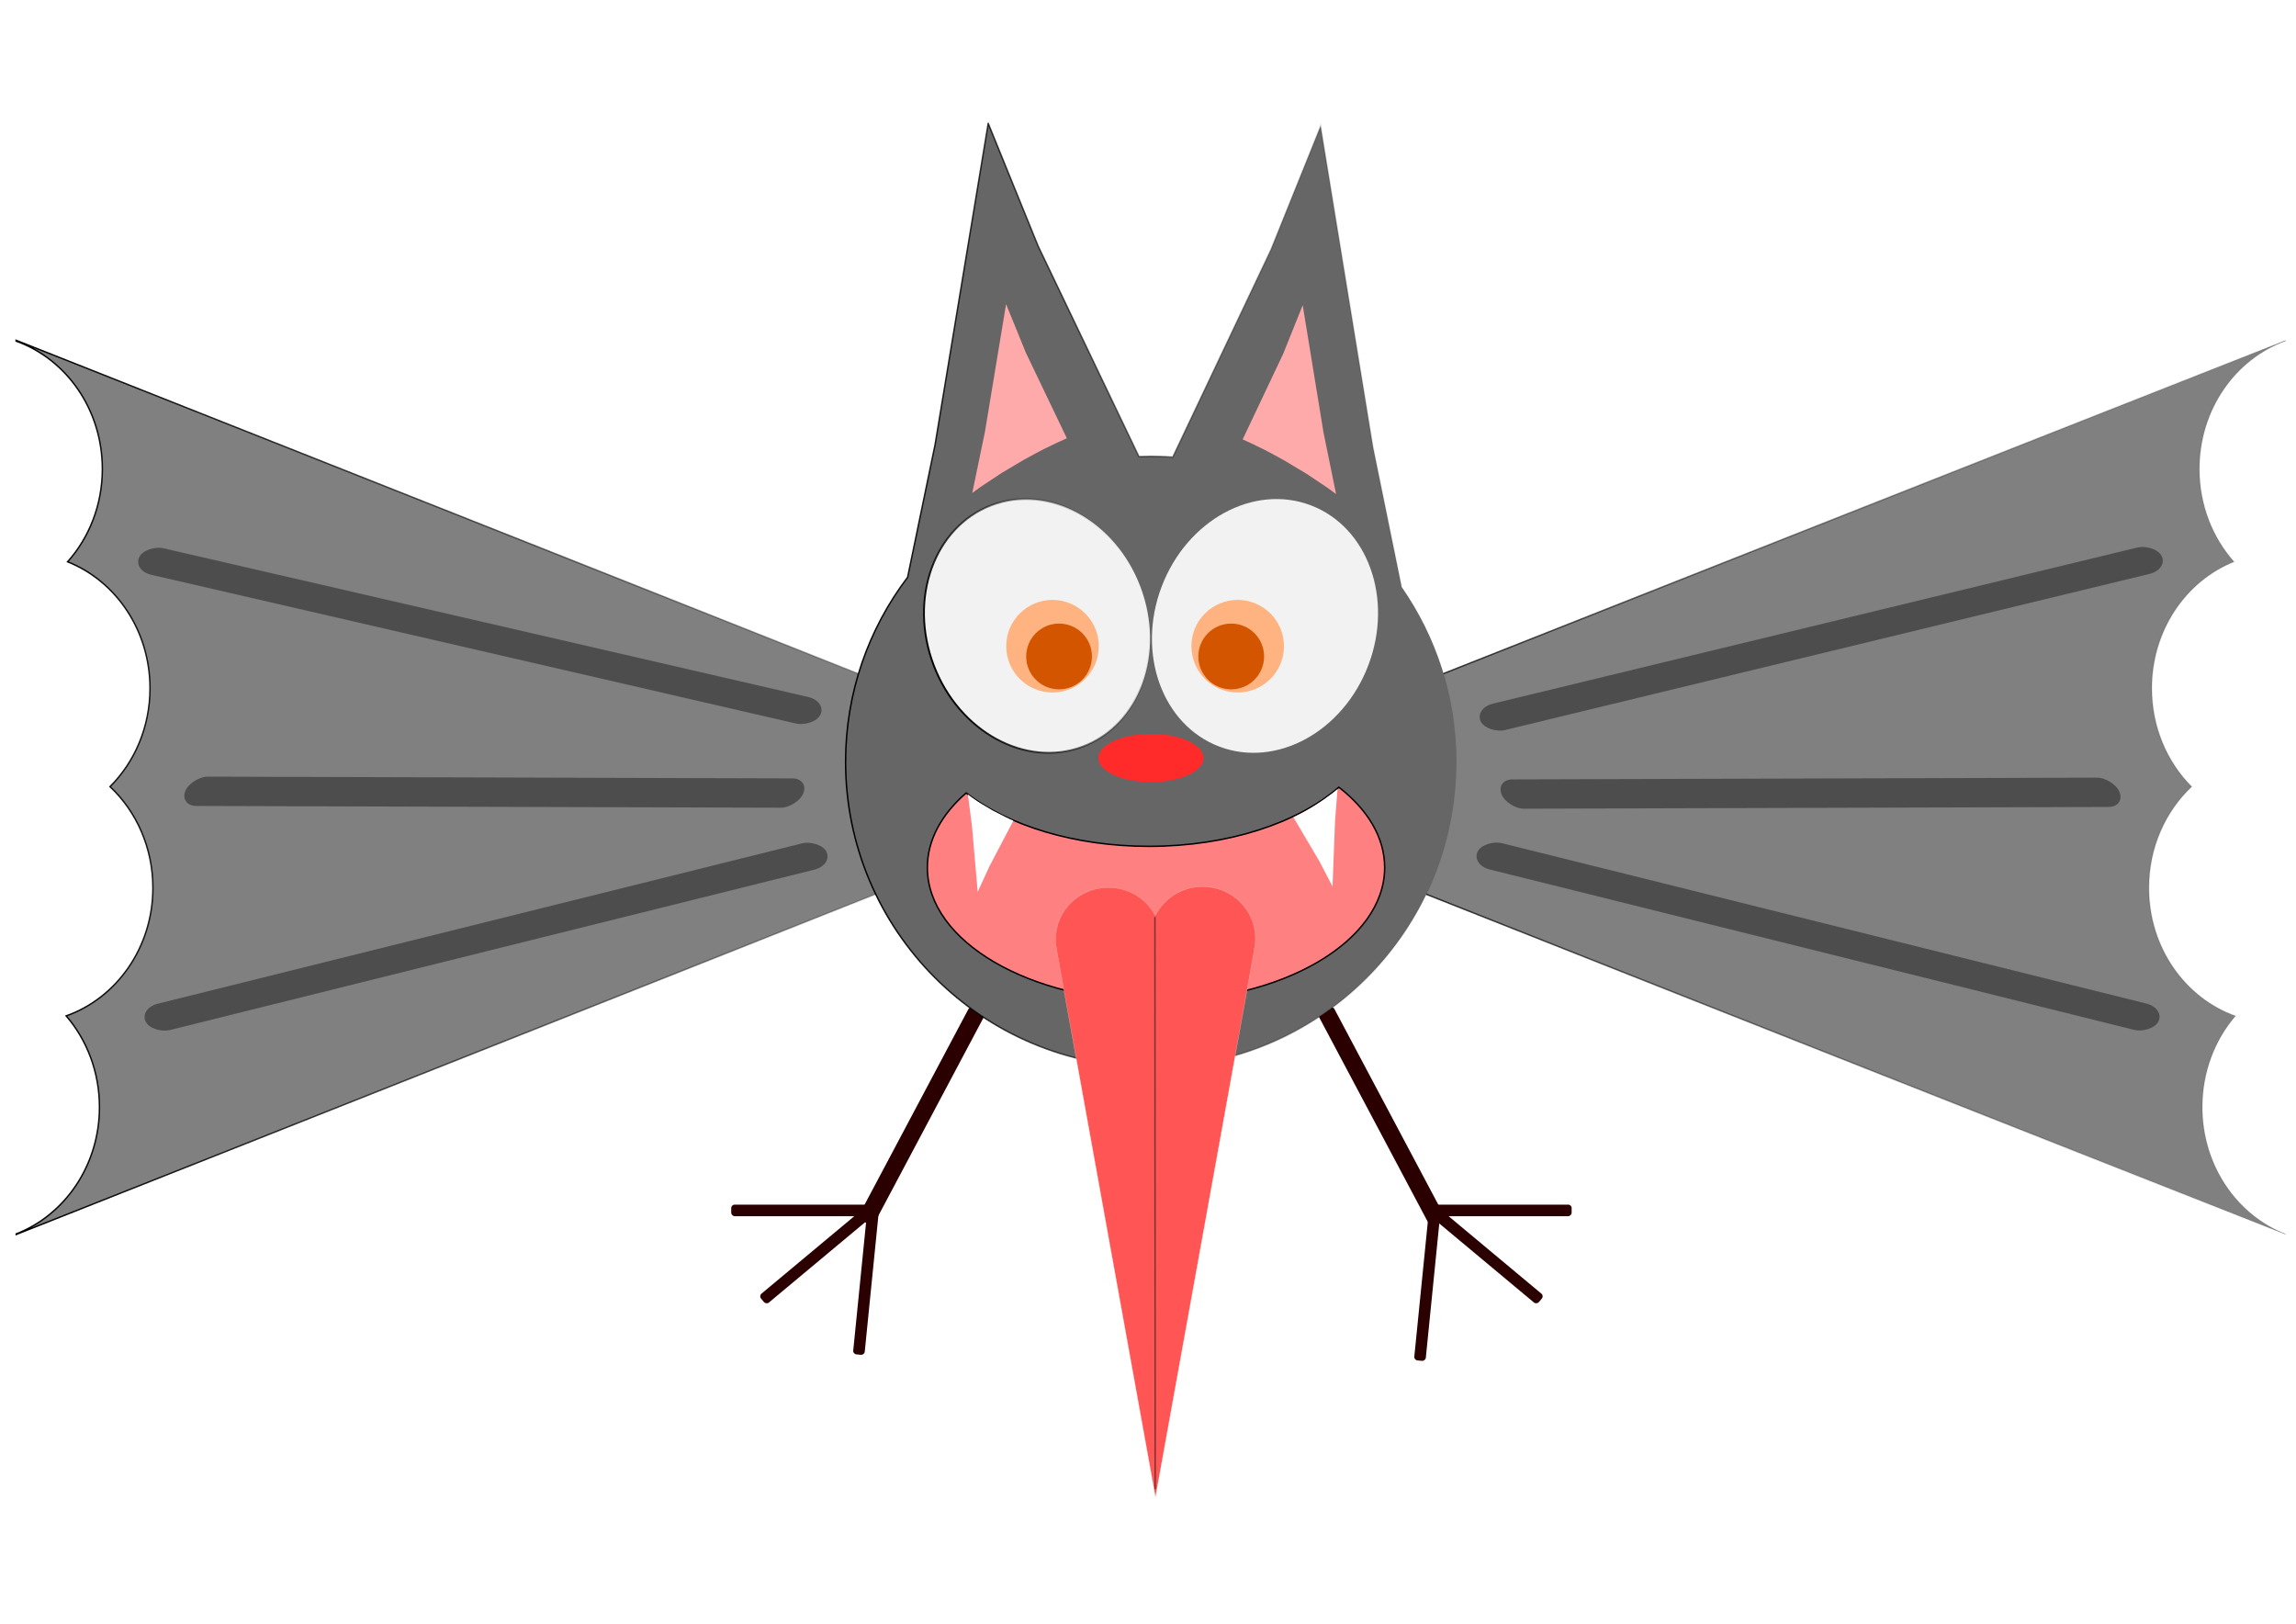 <?xml version="1.0" encoding="UTF-8" standalone="no"?>
<!-- Created with Inkscape (http://www.inkscape.org/) -->
<svg
    xmlns:inkscape="http://www.inkscape.org/namespaces/inkscape"
    xmlns:rdf="http://www.w3.org/1999/02/22-rdf-syntax-ns#"
    xmlns="http://www.w3.org/2000/svg"
    xmlns:sodipodi="http://sodipodi.sourceforge.net/DTD/sodipodi-0.dtd"
    xmlns:cc="http://creativecommons.org/ns#"
    xmlns:xlink="http://www.w3.org/1999/xlink"
    xmlns:dc="http://purl.org/dc/elements/1.1/"
    xmlns:svg="http://www.w3.org/2000/svg"
    xmlns:ns1="http://sozi.baierouge.fr"
    id="svg2"
    sodipodi:docname="Kelelawar.svg"
    viewBox="0 0 1052.4 744.09"
    version="1.1"
    inkscape:version="0.47 r22583"
  >
  <defs
      id="defs4"
    >
    <linearGradient
        id="linearGradient3898"
        inkscape:collect="always"
      >
      <stop
          id="stop3900"
          style="stop-color:#000000"
          offset="0"
      />
      <stop
          id="stop3902"
          style="stop-color:#000000;stop-opacity:0"
          offset="1"
      />
    </linearGradient
    >
    <filter
        id="filter3662"
        height="1.107"
        width="1.214"
        y="-.054"
        x="-.107"
        inkscape:collect="always"
      >
      <feGaussianBlur
          id="feGaussianBlur3664"
          stdDeviation="2.913"
          inkscape:collect="always"
      />
    </filter
    >
    <filter
        id="filter3666"
        height="1.107"
        width="1.216"
        y="-.054"
        x="-.108"
        inkscape:collect="always"
      >
      <feGaussianBlur
          id="feGaussianBlur3668"
          stdDeviation="2.913"
          inkscape:collect="always"
      />
    </filter
    >
    <filter
        id="filter3822"
        inkscape:collect="always"
      >
      <feGaussianBlur
          id="feGaussianBlur3824"
          stdDeviation="3.808"
          inkscape:collect="always"
      />
    </filter
    >
    <filter
        id="filter3826"
        height="1.805"
        width="1.041"
        y="-.402"
        x="-.02"
        inkscape:collect="always"
      >
      <feGaussianBlur
          id="feGaussianBlur3828"
          stdDeviation="3.899"
          inkscape:collect="always"
      />
    </filter
    >
    <filter
        id="filter3830"
        inkscape:collect="always"
      >
      <feGaussianBlur
          id="feGaussianBlur3832"
          stdDeviation="3.809"
          inkscape:collect="always"
      />
    </filter
    >
    <filter
        id="filter3834"
        inkscape:collect="always"
      >
      <feGaussianBlur
          id="feGaussianBlur3836"
          stdDeviation="3.808"
          inkscape:collect="always"
      />
    </filter
    >
    <filter
        id="filter3838"
        height="1.805"
        width="1.041"
        y="-.402"
        x="-.02"
        inkscape:collect="always"
      >
      <feGaussianBlur
          id="feGaussianBlur3840"
          stdDeviation="3.899"
          inkscape:collect="always"
      />
    </filter
    >
    <linearGradient
        id="linearGradient3860"
        y2="61.231"
        xlink:href="#linearGradient3898"
        gradientUnits="userSpaceOnUse"
        x2="164.14"
        y1="61.231"
        x1="41.926"
        inkscape:collect="always"
    />
    <filter
        id="filter3930"
        inkscape:collect="always"
      >
      <feGaussianBlur
          id="feGaussianBlur3932"
          stdDeviation="1.513"
          inkscape:collect="always"
      />
    </filter
    >
    <filter
        id="filter3971"
        height="1.016"
        width="39.694"
        y="-.008"
        x="-19.347"
        inkscape:collect="always"
      >
      <feGaussianBlur
          id="feGaussianBlur3973"
          stdDeviation="1.29"
          inkscape:collect="always"
      />
    </filter
    >
    <filter
        id="filter4007"
        inkscape:collect="always"
      >
      <feGaussianBlur
          id="feGaussianBlur4009"
          stdDeviation="3.92"
          inkscape:collect="always"
      />
    </filter
    >
    <linearGradient
        id="linearGradient2937"
        y2="310.89"
        gradientUnits="userSpaceOnUse"
        x2="711.66"
        gradientTransform="matrix(.663 0 0 .663 196.01 374.96)"
        y1="310.89"
        x1="288.41"
        inkscape:collect="always"
      >
      <stop
          id="stop3874"
          style="stop-color:#000000"
          offset="0"
      />
      <stop
          id="stop3876"
          style="stop-color:#000000;stop-opacity:0"
          offset="1"
      />
    </linearGradient
    >
    <linearGradient
        id="linearGradient2940"
        y2="443.59"
        xlink:href="#linearGradient3898"
        gradientUnits="userSpaceOnUse"
        x2="1284.8"
        gradientTransform="matrix(.663 0 0 .663 196.01 374.96)"
        y1="443.59"
        x1="503.06"
        inkscape:collect="always"
    />
    <linearGradient
        id="linearGradient2943"
        y2="751.86"
        xlink:href="#linearGradient3898"
        gradientUnits="userSpaceOnUse"
        x2="496.78"
        gradientTransform="matrix(.663 0 0 .663 196.01 170.55)"
        y1="751.86"
        x1="-284.94"
        inkscape:collect="always"
    />
  </defs
  >
  <sodipodi:namedview
      id="base"
      bordercolor="#666666"
      inkscape:pageshadow="2"
      inkscape:window-y="-8"
      pagecolor="#ffffff"
      inkscape:window-height="706"
      inkscape:window-maximized="1"
      inkscape:zoom="2.8284271"
      inkscape:snap-nodes="true"
      inkscape:snap-bbox="true"
      showgrid="false"
      borderopacity="1.0"
      inkscape:current-layer="layer1"
      inkscape:cx="560.06814"
      inkscape:cy="198.22958"
      inkscape:bbox-nodes="true"
      inkscape:snap-bbox-edge-midpoints="true"
      inkscape:window-x="-8"
      inkscape:window-width="1366"
      inkscape:pageopacity="0.0"
      inkscape:document-units="px"
  />
  <g
      id="layer1"
      inkscape:label="Layer 1"
      inkscape:groupmode="layer"
      transform="translate(0 -308.27)"
    >
    <g
        id="g2885"
        transform="matrix(.663 0 0 .663 196.01 170.55)"
      >
      <rect
          id="rect2877"
          ry="2.371"
          style="fill:#2b0000"
          transform="rotate(27.971)"
          height="166"
          width="12"
          y="621.75"
          x="754.77"
      />
      <rect
          id="rect2879"
          style="fill:#2b0000"
          ry="2.371"
          height="8"
          width="100"
          y="1040.4"
          x="209.89"
      />
      <rect
          id="rect2881"
          ry="2.371"
          style="fill:#2b0000"
          transform="rotate(-39.842)"
          height="8"
          width="100"
          y="993.95"
          x="-531.17"
      />
    </g
    >
    <g
        id="g2890"
        transform="matrix(-.663 0 0 .663 859.54 170.55)"
      >
      <rect
          id="rect2892"
          style="fill:#2b0000"
          transform="rotate(27.971)"
          ry="2.371"
          height="166"
          width="12"
          y="621.75"
          x="754.77"
      />
      <rect
          id="rect2894"
          style="fill:#2b0000"
          ry="2.371"
          height="8"
          width="100"
          y="1040.4"
          x="209.89"
      />
      <rect
          id="rect2896"
          style="fill:#2b0000"
          transform="rotate(-39.842)"
          ry="2.371"
          height="8"
          width="100"
          y="993.95"
          x="-531.17"
      />
    </g
    >
    <path
        id="path2892"
        style="stroke:url(#linearGradient2943);stroke-width:.663;fill:#808080"
        d="m7.394 464.23 517.71 204.86-517.66 204.91v-0.249c22.252-8.65 38.145-31.4 38.145-58.11 0-16.112-5.775-30.792-15.252-41.797 23.086-8.168 39.745-31.349 39.745-58.685 0-18.466-7.598-35.046-19.645-46.376 11.279-11.28 18.318-27.31 18.318-45.092 0-26.554-15.697-49.199-37.756-57.96 9.857-11.085 15.915-26.045 15.915-42.522 0-27.255-16.539-50.391-39.517-58.623v-0.352z"
    />
    <path
        id="path3701"
        style="stroke:url(#linearGradient2940);stroke-width:.663;fill:#808080"
        d="m1047.6 464.23-517.67 204.86 517.67 204.91v-0.249c-22.257-8.651-38.15-31.4-38.15-58.105 0-16.112 5.775-30.792 15.252-41.797-23.086-8.168-39.745-31.349-39.745-58.685 0-18.466 7.598-35.046 19.645-46.376-11.279-11.28-18.319-27.31-18.319-45.092 0-26.554 15.697-49.199 37.756-57.96-9.857-11.085-15.915-26.045-15.915-42.522 0-27.255 16.539-50.391 39.517-58.623v-0.352z"
    />
    <path
        id="path2818"
        style="stroke:url(#linearGradient2937);stroke-width:.663;fill:#666666"
        d="m452.96 364.85-24.34 147.13-12.6 60.84c-17.839 23.496-28.431 52.791-28.431 84.568 0 77.319 62.681 140 140 140s140-62.681 140-140c0-29.765-9.299-57.365-25.136-80.05l-13.096-64.032-24.059-147.13-22.67 56.344-45.071 95.219c-3.293-0.232-6.615-0.352-9.967-0.352-1.851 0-3.7 0.053-5.533 0.124l-46.148-96.317-22.94-56.344z"
    />
    <path
        id="path2820"
        sodipodi:rx="60.609154"
        sodipodi:ry="70.710678"
        style="stroke:url(#linearGradient3860);fill:#f2f2f2"
        sodipodi:type="arc"
        d="m163.64 61.231c0 39.052-27.136 70.711-60.609 70.711-33.474 0-60.609-31.658-60.609-70.711 0-39.052 27.136-70.711 60.609-70.711 33.474 0 60.609 31.658 60.609 70.711z"
        transform="matrix(.782 -.296 .296 .782 376.64 577.74)"
        sodipodi:cy="61.231361"
        sodipodi:cx="103.03556"
    />
    <path
        id="path2824"
        sodipodi:rx="60.609154"
        sodipodi:ry="70.710678"
        style="stroke:url(#linearGradient3860);fill:#f2f2f2"
        sodipodi:type="arc"
        d="m163.64 61.231c0 39.052-27.136 70.711-60.609 70.711-33.474 0-60.609-31.658-60.609-70.711 0-39.052 27.136-70.711 60.609-70.711 33.474 0 60.609 31.658 60.609 70.711z"
        transform="matrix(-.782 -.296 -.296 .782 678.52 577.74)"
        sodipodi:cy="61.231361"
        sodipodi:cx="103.03556"
    />
    <path
        id="path2826"
        sodipodi:rx="36.36549"
        sodipodi:ry="16.667517"
        style="fill:#ff2a2a"
        sodipodi:type="arc"
        d="m139.4 380.94c0 9.205-16.281 16.668-36.365 16.668s-36.365-7.462-36.365-16.668c0-9.205 16.281-16.668 36.365-16.668s36.365 7.462 36.365 16.668z"
        transform="matrix(.663 0 0 .663 459.26 403.1)"
        sodipodi:cy="380.94464"
        sodipodi:cx="103.03556"
    />
    <path
        id="path2828"
        style="filter:url(#filter3930);stroke:#000000;fill:#ff8080"
        transform="matrix(.663 0 0 .663 196.01 170.55)"
        d="m629.97 751.87c-28.39 24.658-76.578 40.875-131.24 40.875-51.679 0-97.564-14.487-126.41-36.906-16.956 14.727-26.839 32.475-26.839 51.562 0 51.047 70.77 92.438 158.08 92.438s158.08-41.39 158.08-92.438c0-20.833-11.779-40.074-31.67-55.531z"
    />
    <path
        id="path2864"
        sodipodi:nodetypes="cccccccccccc"
        style="fill:#ffffff"
        d="m448.14 716.99-2.61-29.997-1.873-14.606 1.821 1.341 2.449 1.696 2.252 1.419 4.917 2.904c2.035 1.04 3.533 1.822 5.725 2.918 0.326 0.163 0.846 0.431 1.824 0.884l1.848 0.809-10.919 20.831-5.433 11.802z"
    />
    <path
        id="path2866"
        sodipodi:nodetypes="cccccccccccc"
        style="fill:#ffffff"
        d="m610.78 714.54 1.156-30.089 1.149-14.575-1.693 1.404-2.488 1.839-2.117 1.565-4.751 3.116c-1.878 1.153-4.022 2.413-6.082 3.465-0.318 0.179-0.725 0.383-1.093 0.565l-2.009 0.99 11.93 20.195 5.997 11.525z"
    />
    <path
        id="path2868"
        sodipodi:rx="32"
        sodipodi:ry="32"
        style="fill:#ffb380"
        sodipodi:type="arc"
        d="m464 346.09c0 17.673-14.327 32-32 32s-32-14.327-32-32 14.327-32 32-32 32 14.327 32 32z"
        transform="matrix(.663 0 0 .663 196.01 374.96)"
        sodipodi:cy="346.09448"
        sodipodi:cx="432"
    />
    <path
        id="path2870"
        sodipodi:rx="32"
        sodipodi:ry="32"
        style="fill:#ffb380"
        sodipodi:type="arc"
        d="m464 346.09c0 17.673-14.327 32-32 32s-32-14.327-32-32 14.327-32 32-32 32 14.327 32 32z"
        transform="matrix(.663 0 0 .663 280.89 374.96)"
        sodipodi:cy="346.09448"
        sodipodi:cx="432"
    />
    <path
        id="path2877"
        sodipodi:nodetypes="cccccccccccc"
        style="filter:url(#filter3662);fill:#ffaaaa"
        transform="matrix(.663 0 0 .663 196.01 170.55)"
        d="m399.91 417.94-14.558 87.955-8.816 42.606 5.589-4.104 8.131-5.377 6.918-4.575 15.381-9.109c6.051-3.37 12.939-7.053 19.499-10.127 1.018-0.523 2.312-1.12 3.483-1.65l6.385-2.895-28.296-59.034-13.717-33.691z"
    />
    <path
        id="path2879"
        sodipodi:nodetypes="cccccccccccc"
        style="filter:url(#filter3666);fill:#ffaaaa"
        transform="matrix(.663 0 0 .663 196.01 170.55)"
        d="m604.98 418.73 14.381 87.955 8.709 42.606-5.521-4.104-8.033-5.377-6.834-4.575-15.195-9.109c-5.977-3.37-12.782-7.053-19.263-10.127-1.006-0.523-2.284-1.12-3.441-1.65l-6.308-2.895 27.953-59.034 13.55-33.691z"
    />
    <rect
        id="rect2897-9"
        style="filter:url(#filter4007);fill:#4d4d4d"
        transform="matrix(.278 -0.602 .646 .149 196.01 170.55)"
        ry="12.95"
        height="483.45"
        width="20.196"
        y="68.988"
        x="-646.07"
    />
    <rect
        id="rect2897-9-4"
        style="filter:url(#filter3838);fill:#4d4d4d"
        transform="matrix(.235 -.62 .663 .002 196.01 170.55)"
        ry="11.447"
        height="427.36"
        width="21.669"
        y="118.33"
        x="-817.44"
    />
    <rect
        id="rect2970"
        ry="13.003"
        style="filter:url(#filter3834);fill:#4d4d4d"
        transform="matrix(.28 .601 .643 -.16 196.01 170.55)"
        height="485.43"
        width="20.058"
        y="-573.54"
        x="845.32"
    />
    <rect
        id="rect2972"
        ry="12.984"
        style="filter:url(#filter3830);fill:#4d4d4d"
        transform="matrix(-.279 -.601 -.644 .156 196.01 170.55)"
        height="484.75"
        width="20.104"
        y="-855.07"
        x="-885.33"
    />
    <rect
        id="rect2974"
        ry="11.447"
        style="filter:url(#filter3826);fill:#4d4d4d"
        transform="matrix(-.235 -.62 -.663 .002 196.01 170.55)"
        height="427.36"
        width="21.669"
        y="-882.43"
        x="-821.42"
    />
    <rect
        id="rect2976"
        style="filter:url(#filter3822);fill:#4d4d4d"
        transform="matrix(-.28 .601 -.643 -.16 196.01 170.55)"
        ry="13.003"
        height="485.43"
        width="20.058"
        y="-1499"
        x="598.81"
    />
    <path
        id="path3934"
        style="stroke:#fbe5d5;stroke-width:.089;fill:#ff5555"
        d="m551.26 714.59c-9.53 0-17.769 5.402-21.713 13.253-4.02-7.636-12.146-12.857-21.516-12.857-13.363 0-24.191 10.621-24.191 23.721 0 1.771 0.198 3.493 0.574 5.153h-0.045l45.252 250.49 45.252-250.49h-0.084c0.435-1.78 0.668-3.637 0.668-5.548 0-13.1-10.833-23.721-24.196-23.721z"
    />
    <path
        id="path3961"
        style="stroke-opacity:.569;filter:url(#filter3971);stroke:#1c1c1c;stroke-width:1.02px;fill:none"
        transform="matrix(.663 0 0 .663 196.01 170.55)"
        d="m502.82 841.65 0.16 395.43"
    />
    <rect
        id="rect2883"
        style="fill:#2b0000"
        transform="rotate(95.726)"
        inkscape:transform-center-x="3.3082563"
        inkscape:transform-center-y="32.990115"
        ry="1.573"
        height="5.305"
        width="66.311"
        y="-486.95"
        x="818.85"
    />
    <rect
        id="rect2883-1"
        style="fill:#2b0000"
        transform="rotate(95.726)"
        inkscape:transform-center-x="3.3082594"
        inkscape:transform-center-y="32.990107"
        ry="1.573"
        height="5.305"
        width="66.311"
        y="-743.12"
        x="795.94"
    />
    <path
        id="path2945"
        sodipodi:rx="32"
        sodipodi:ry="32"
        style="fill:#d45500"
        sodipodi:type="arc"
        d="m464 346.09c0 17.673-14.327 32-32 32s-32-14.327-32-32 14.327-32 32-32 32 14.327 32 32z"
        transform="matrix(.471 0 0 .471 281.96 446.11)"
        sodipodi:cy="346.09448"
        sodipodi:cx="432"
    />
    <path
        id="path2947"
        sodipodi:rx="32"
        sodipodi:ry="32"
        style="fill:#d45500"
        sodipodi:type="arc"
        d="m464 346.09c0 17.673-14.327 32-32 32s-32-14.327-32-32 14.327-32 32-32 32 14.327 32 32z"
        transform="matrix(.471 0 0 .471 360.87 446.11)"
        sodipodi:cy="346.09448"
        sodipodi:cx="432"
    />
  </g
  >
</svg
>

